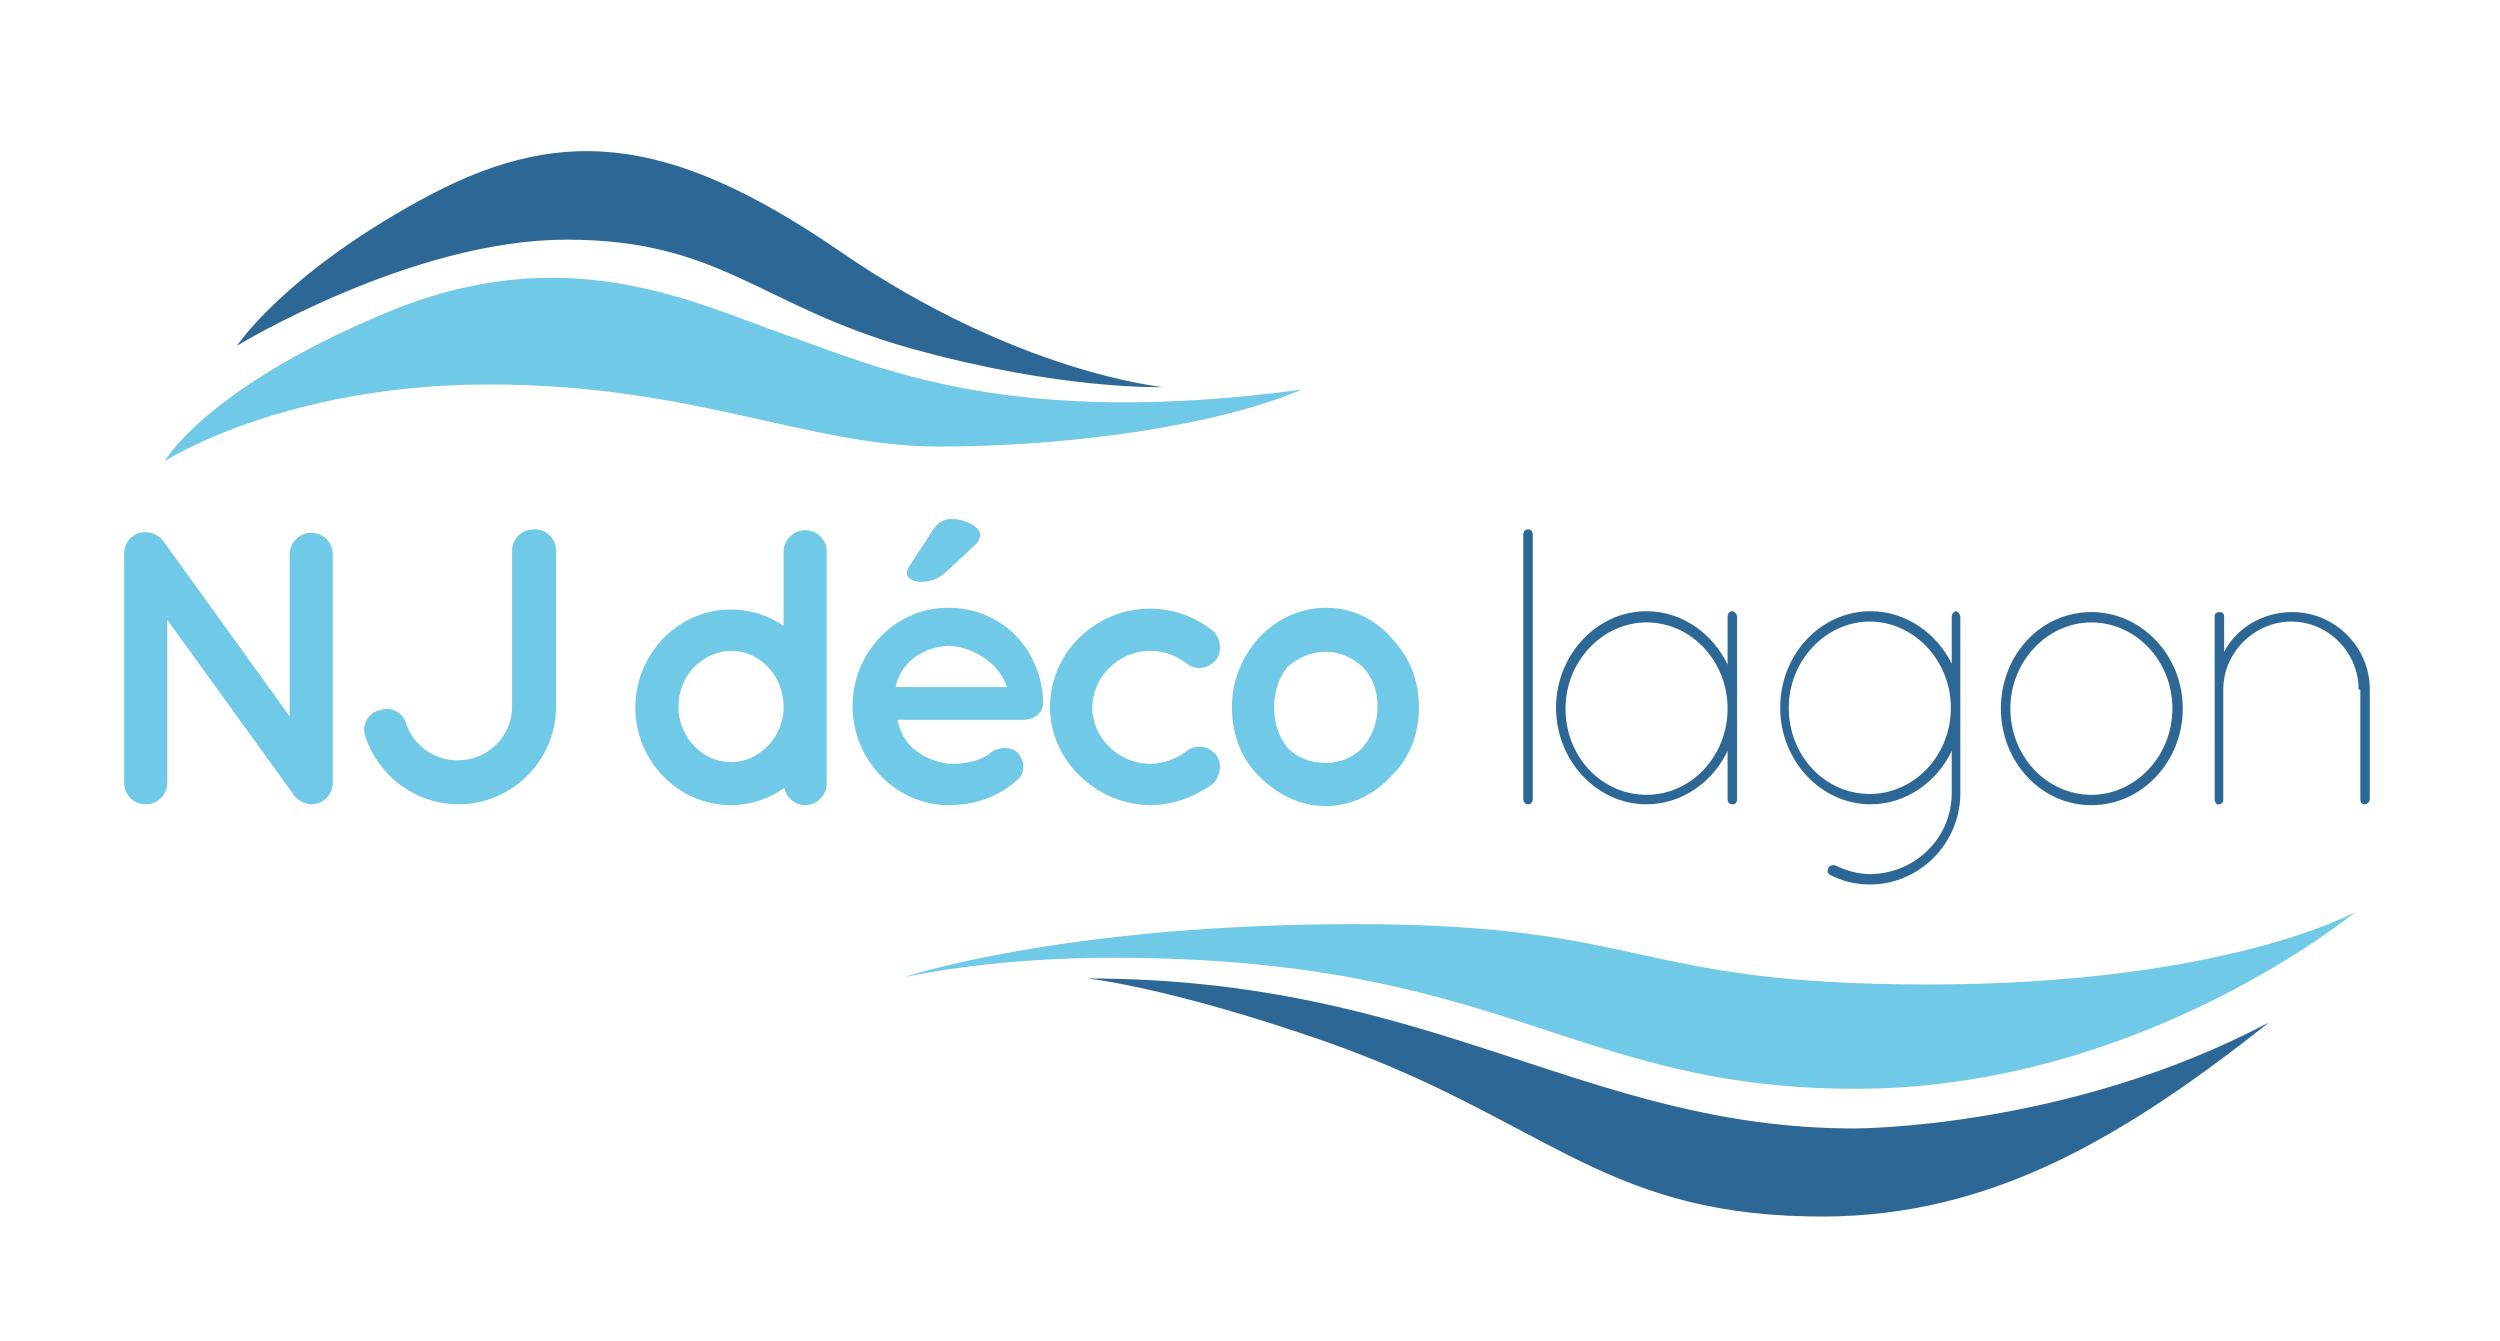 <?xml version="1.0" encoding="utf-8"?>
<!-- Generator: Adobe Illustrator 28.2.0, SVG Export Plug-In . SVG Version: 6.00 Build 0)  -->
<svg version="1.1" id="Calque_1" xmlns="http://www.w3.org/2000/svg" xmlns:xlink="http://www.w3.org/1999/xlink" x="0px" y="0px"
	 viewBox="0 0 290 155.5" style="enable-background:new 0 0 290 155.5;" xml:space="preserve">
<g>
	<g>
		<path style="fill:#70C9E6;" d="M19.4,90.8c0,1.4-1.1,2.5-2.5,2.5c-1.4,0-2.5-1.1-2.5-2.5V64.3c0,0,0,0,0,0c0-0.8,0.3-1.6,1-2.1
			c1.1-0.8,2.7-0.5,3.5,0.5l14.7,20.4V64.3c0-1.3,1.1-2.5,2.5-2.5c1.4,0,2.5,1.1,2.5,2.5v26.5c0,1.4-1.1,2.5-2.5,2.5
			c-0.7,0-1.4-0.4-1.9-0.9c-0.1-0.1-0.2-0.2-0.2-0.3L19.4,71.9V90.8z"/>
		<path style="fill:#70C9E6;" d="M47.1,83.9c0.8,2.5,3.2,4.3,6,4.3c3.5,0,6.3-2.8,6.3-6.2V63.9c0-1.4,1.1-2.5,2.6-2.5
			c1.4,0,2.5,1.1,2.5,2.5V82c0,6.2-5.1,11.3-11.3,11.3c-5,0-9.3-3.3-10.8-7.8c-0.5-1.4,0.3-2.8,1.6-3.1
			C45.3,81.9,46.7,82.6,47.1,83.9z"/>
		<path style="fill:#70C9E6;" d="M95.9,90.9c0,1.3-1.1,2.5-2.5,2.5c-1.2,0-2.2-0.9-2.4-2c-1.7,1.2-3.9,2-6.2,2
			c-6.2,0-11.1-5.2-11.1-11.3c0-6.2,4.9-11.4,11.1-11.4c2.2,0,4.4,0.7,6.1,1.9v-8.6c0-1.3,1.1-2.5,2.5-2.5c1.4,0,2.5,1.1,2.5,2.5v18
			c0,0,0,0,0,0V90.9z M84.8,75.5c-1.6,0-3.1,0.7-4.3,1.9c-1.1,1.1-1.8,2.8-1.8,4.6c0,1.7,0.7,3.4,1.8,4.5c1.1,1.2,2.6,1.9,4.3,1.9
			c1.7,0,3.1-0.7,4.3-1.9c1.1-1.1,1.8-2.8,1.8-4.5c0-1.8-0.7-3.5-1.8-4.6C88,76.2,86.5,75.5,84.8,75.5z"/>
		<path style="fill:#70C9E6;" d="M98.9,81.9c0-6.2,4.9-11.4,11.1-11.4c5.9,0,10.6,4.4,11,10.6c0,0,0,0.1,0,0.2c0,0.1,0,0.3,0,0.4
			c-0.1,1.1-1.1,1.8-2.4,1.8h-14.5c0.2,1,0.7,2.2,1.5,3c1,1.1,2.8,1.9,4.4,2.1c1.6,0.1,3.6-0.3,4.7-1.1c1-1,2.8-0.9,3.4-0.1
			c0.6,0.6,1,2,0,3c-2.2,2-4.9,3-8.2,3C103.8,93.3,98.9,88.1,98.9,81.9z M103.9,79.7h12.9c-0.5-1.8-2.8-4.5-6.7-4.8
			C106.1,75.1,104.2,77.8,103.9,79.7z M105.2,66.5c0-0.3,0.2-0.7,0.4-1l2.6-4c0.5-0.8,1.2-1.3,2.2-1.3c1.5,0,3.3,0.9,3.3,1.8
			c0,0.5-0.3,1-0.8,1.4l-3.1,2.9c-1.1,1-2,1.2-3.2,1.2C105.8,67.4,105.2,67,105.2,66.5z"/>
		<path style="fill:#70C9E6;" d="M121.8,82c0-6.3,5.3-11.4,11.6-11.4c2.7,0,5.3,1,7.2,2.5c1,0.8,1.2,2.4,0.5,3.4
			c-0.9,1.1-2.4,1.3-3.4,0.5c-1.2-0.9-2.6-1.5-4.3-1.5c-3.7,0-6.7,3.1-6.7,6.6c0,3.5,3.1,6.5,6.7,6.5c1.6,0,3.1-0.6,4.3-1.5
			c1-0.8,2.5-0.6,3.4,0.5c0.7,1,0.5,2.5-0.5,3.4c-2,1.4-4.5,2.4-7.2,2.4C127.1,93.3,121.8,88.2,121.8,82z"/>
		<path style="fill:#70C9E6;" d="M146,90c-2-2-3.1-4.8-3.1-8c0-3.1,1.2-5.8,3.1-8c2-2.1,4.7-3.5,7.8-3.5c3,0,5.7,1.3,7.6,3.5
			c2.1,2.2,3.2,4.9,3.2,8c0,3.2-1.1,6-3.2,8c-1.9,2.1-4.6,3.5-7.6,3.5C150.7,93.5,148.1,92.1,146,90z M147.8,82c0,2,0.6,3.6,1.6,4.8
			c1.1,1.1,2.6,1.7,4.4,1.7c1.6,0,3.1-0.6,4.2-1.7c1.1-1.3,1.8-2.9,1.8-4.8c0-1.9-0.6-3.5-1.8-4.7c-1.1-1-2.6-1.7-4.2-1.7
			c-1.7,0-3.2,0.7-4.4,1.7C148.4,78.5,147.8,80.1,147.8,82z"/>
		<path style="fill:#2D6796;" d="M176.7,62c0-0.3,0.2-0.6,0.6-0.6c0.3,0,0.5,0.3,0.5,0.6v30.7c0,0.3-0.2,0.6-0.5,0.6
			c-0.4,0-0.6-0.3-0.6-0.6V62z"/>
		<path style="fill:#2D6796;" d="M201.5,71.6v21.1c0,0.4-0.2,0.6-0.5,0.6c-0.4,0-0.6-0.2-0.6-0.6v-5.6c-1.7,3.6-5.3,6.2-9.4,6.2
			c-5.8,0-10.5-5.1-10.5-11.2c0-6.1,4.7-11.2,10.5-11.2c4.1,0,7.7,2.6,9.4,6.2v-5.6c0-0.3,0.2-0.6,0.6-0.6
			C201.3,71,201.5,71.3,201.5,71.6z M200.4,82.2c0-5.5-4.2-10-9.4-10c-5.1,0-9.4,4.5-9.4,10c0,5.6,4.2,10,9.4,10
			C196.2,92.2,200.4,87.7,200.4,82.2z"/>
		<path style="fill:#2D6796;" d="M227.4,71.6V92c0,5.8-4.7,10.6-10.5,10.6c-1.7,0-3.2-0.4-4.6-1.1c-0.3-0.2-0.4-0.5-0.2-0.8
			c0.1-0.3,0.5-0.4,0.8-0.3c1.3,0.6,2.6,1,4.1,1c5.2-0.1,9.4-4.2,9.4-9.4v-4.9c-1.7,3.6-5.3,6.2-9.4,6.2c-5.8,0-10.5-5.1-10.5-11.2
			c0-6.2,4.7-11.2,10.5-11.2c4.1,0,7.7,2.6,9.4,6.1v-5.5c0-0.3,0.3-0.6,0.5-0.6C227.2,71,227.4,71.3,227.4,71.6z M216.9,72.1
			c-5.1,0-9.4,4.5-9.4,10c0,5.6,4.2,10,9.4,10c5.1,0,9.4-4.4,9.4-10C226.3,76.6,222,72.1,216.9,72.1z"/>
		<path style="fill:#2D6796;" d="M242.6,71c5.8,0,10.6,5,10.6,11.2c0,6.1-4.7,11.2-10.6,11.2s-10.5-5.1-10.5-11.2
			C232.1,76,236.7,71,242.6,71z M242.6,92.2c5.1,0,9.4-4.5,9.4-10c0-5.6-4.3-10-9.4-10c-5.1,0-9.4,4.5-9.4,10
			C233.2,87.7,237.4,92.2,242.6,92.2z"/>
		<path style="fill:#2D6796;" d="M273.6,80c0-4.4-3.6-7.9-7.8-7.9s-7.9,3.5-7.9,7.9v12.7c0,0.1,0,0.3-0.1,0.4
			c-0.1,0.1-0.2,0.2-0.4,0.2h-0.1h-0.1c0,0-0.1,0-0.1-0.1c0,0-0.1,0-0.1-0.1c0,0,0,0,0-0.1c0,0-0.1-0.1-0.1-0.2v-0.1V80v-0.4v-8.1
			c0-0.4,0.3-0.5,0.6-0.5c0.3,0,0.5,0.2,0.5,0.5v4.1c1.5-2.8,4.5-4.6,7.9-4.6c4.9,0,9,4,9,9v12.7c0,0.3-0.3,0.6-0.6,0.6
			c-0.4,0-0.5-0.3-0.5-0.6V80z"/>
	</g>
	<path style="fill:#70C9E6;" d="M19.1,53.5c0,0,13.7-8.9,37.6-8.9s37,7.2,52.2,7.2s32.2-2.4,42.1-6.6c-33.7,4.5-48.6-2.4-59.7-6.3
		s-25.8-11.4-46.8-2.5C23.8,45.1,19.1,53.5,19.1,53.5z"/>
	<path style="fill:#2D6796;" d="M27.5,40.1c0,0,20.2-12.3,38.2-12.3s22.4,7.7,39.9,12.6s29.3,4.5,29.3,4.5s-16.9-1.6-37.4-15.7
		s-33.1-14.6-48.9-5.9S27.5,40.1,27.5,40.1z"/>
	<path style="fill:#70C9E6;" d="M104.7,113.4c0,0,18.4-6.2,52.5-6.2s31.8,7,66.4,7s49.6-8.4,49.6-8.4s-24.8,20.5-57.9,20.5
		s-40.6-15.2-86.2-15.2C114.4,111.1,104.7,113.4,104.7,113.4z"/>
	<path style="fill:#2D6796;" d="M126.1,113.5c40.2,0,57.7,17.4,89,17.4c0,0,24.7,0.1,48.1-12.3c-18.4,14.6-33.9,23-53.6,22.5
		c-24.1-0.5-30.8-11.5-55.9-20.3C135.3,114.4,126.1,113.5,126.1,113.5z"/>
</g>
</svg>
